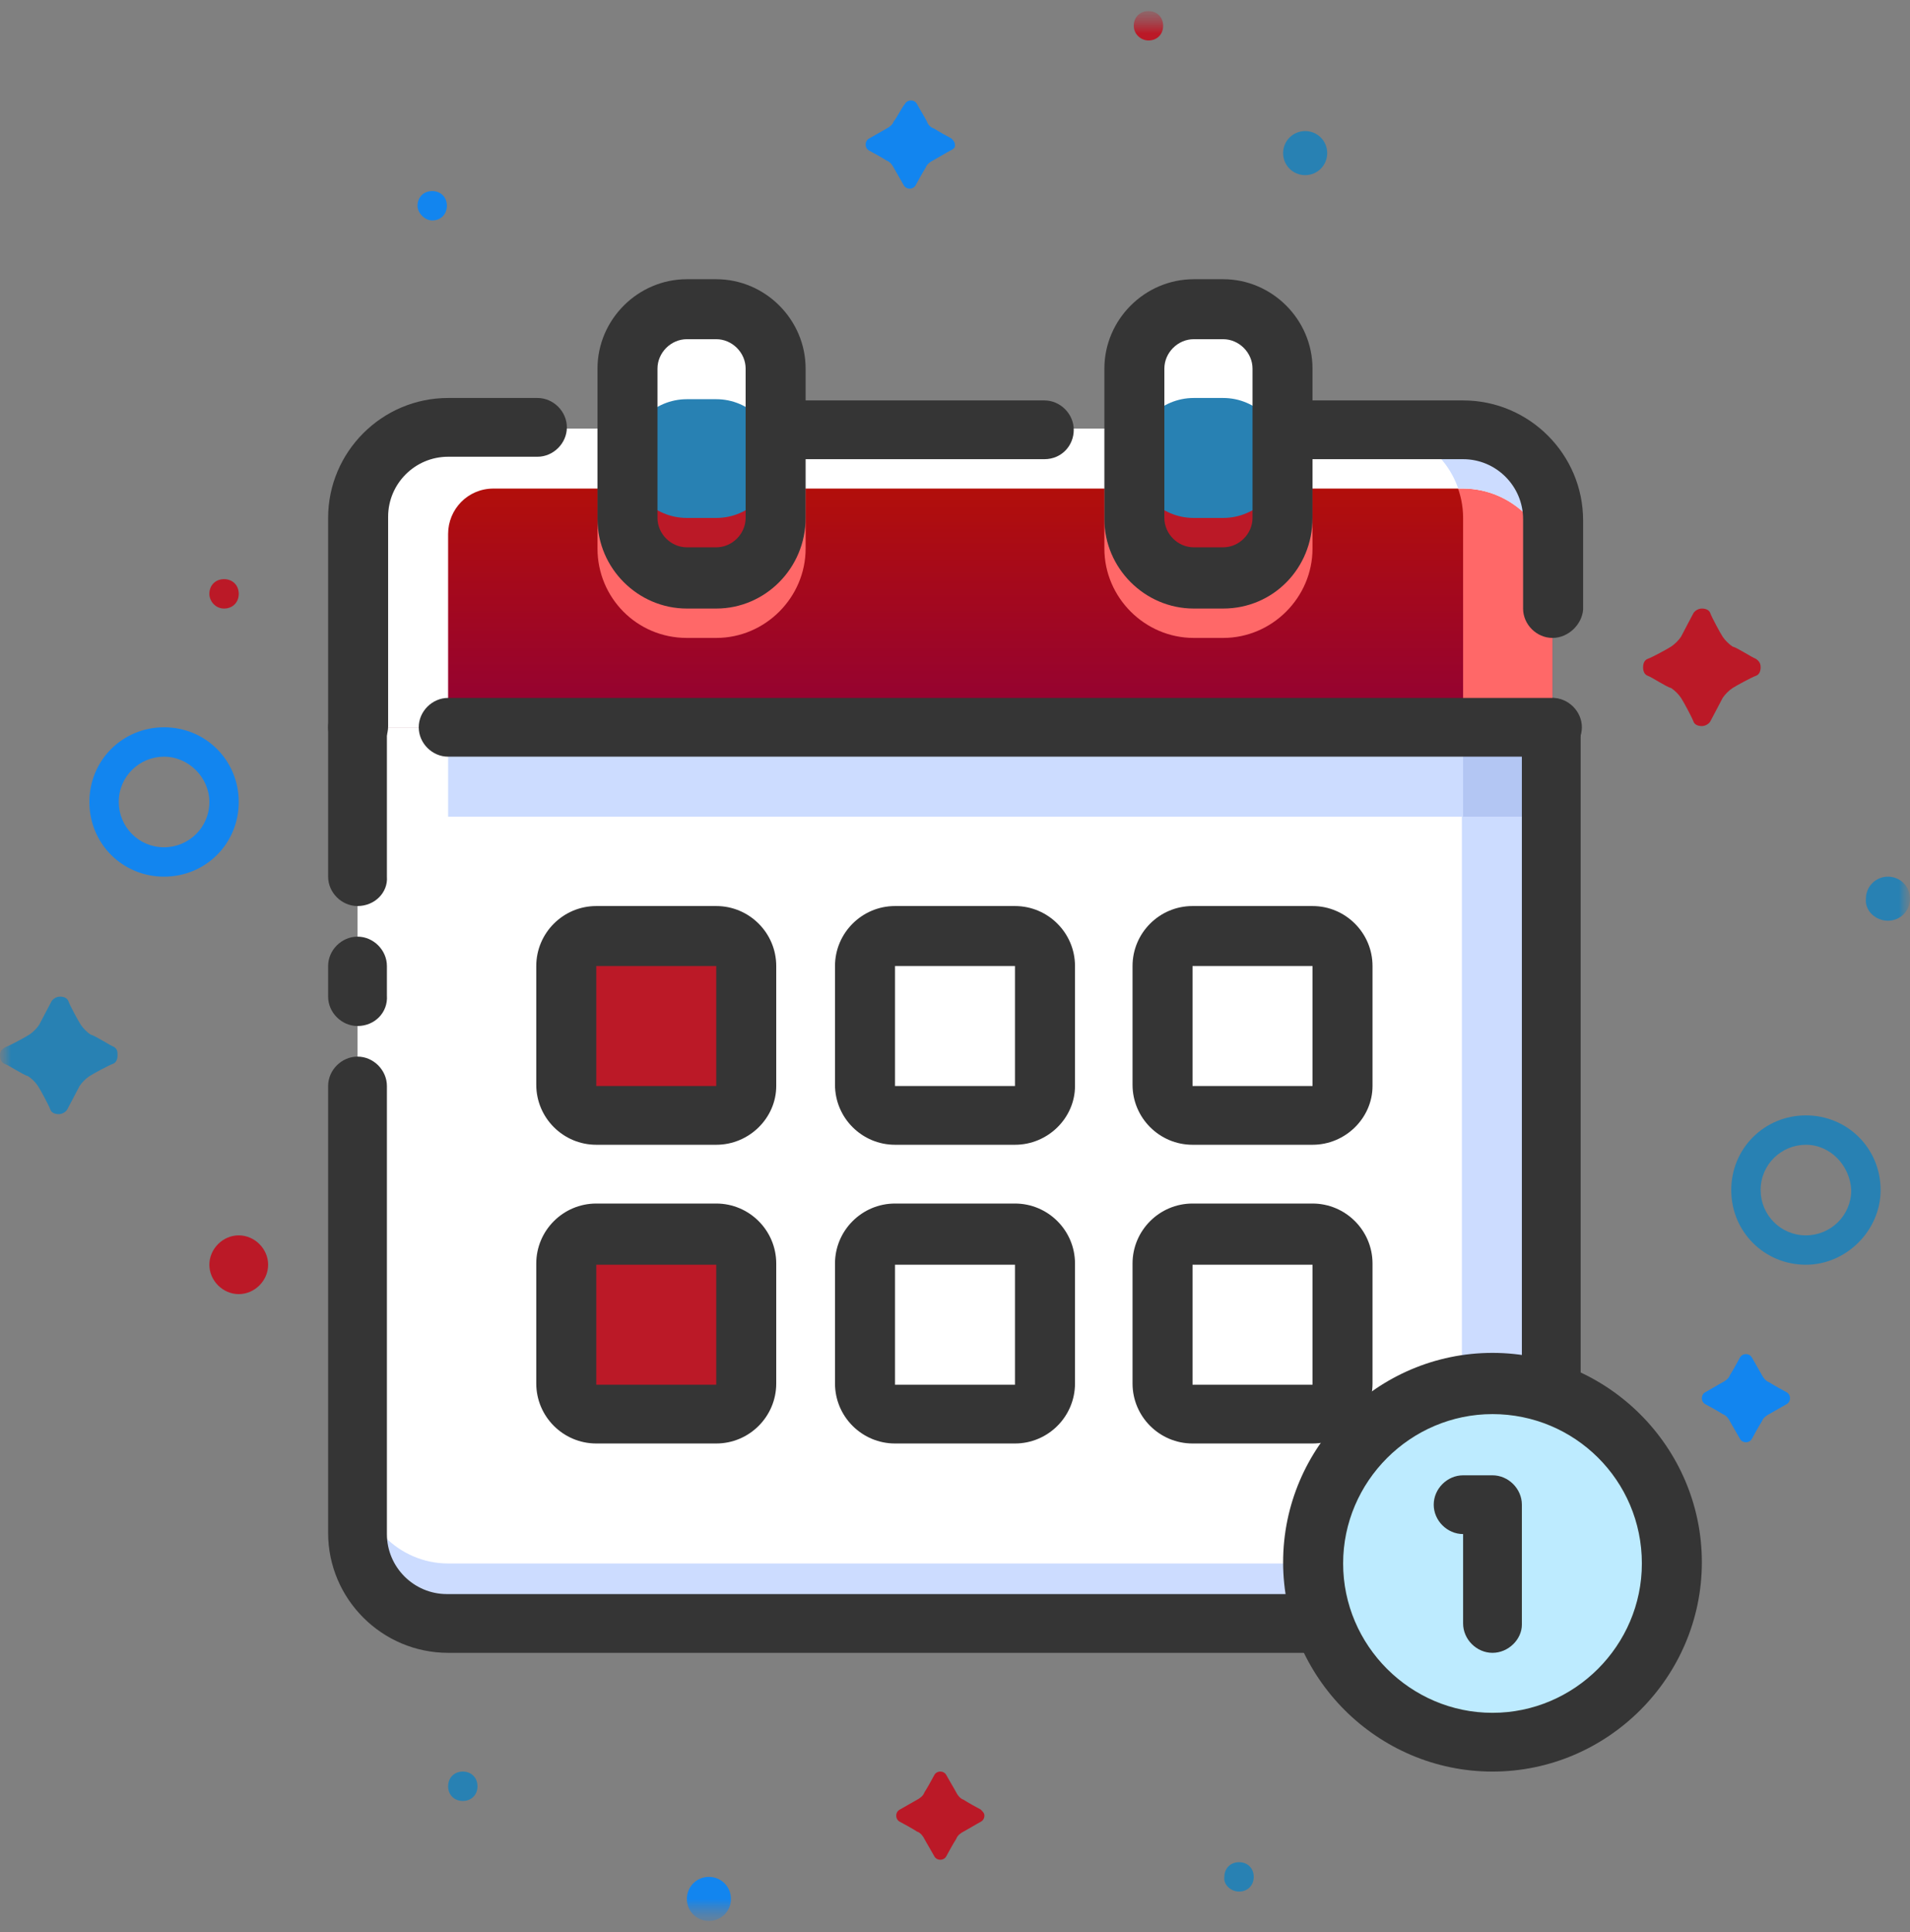 <svg width="86" height="87" viewBox="0 0 86 87" fill="none" xmlns="http://www.w3.org/2000/svg">
<rect x="0" y="0" width="86" height="87" fill="#808080" stroke="none"/>
<g id="Clip path group">
<mask id="mask0_2513_129" style="mask-type:luminance" maskUnits="userSpaceOnUse" x="0" y="0" width="86" height="87">
<g id="clip0_14167_6278">
<path id="Vector" d="M86 0.5H0V86.5H86V0.5Z" fill="white"/>
</g>
</mask>
<g mask="url(#mask0_2513_129)">
<g id="Group">
<g id="Mask group">
<mask id="mask1_2513_129" style="mask-type:luminance" maskUnits="userSpaceOnUse" x="0" y="0" width="86" height="87">
<g id="Group_2">
<path id="Vector_2" d="M86 0.5H0V86.5H86V0.5Z" fill="white"/>
</g>
</mask>
<g mask="url(#mask1_2513_129)">
<g id="Group_3">
<path id="Vector_3" d="M7.387 39.476C5.513 39.476 4.024 37.987 4.024 36.113C4.024 34.239 5.513 32.75 7.387 32.75C9.262 32.75 10.75 34.239 10.75 36.113C10.75 37.987 9.262 39.476 7.387 39.476ZM7.387 34.073C6.285 34.073 5.347 34.955 5.347 36.113C5.347 37.215 6.23 38.153 7.387 38.153C8.49 38.153 9.427 37.27 9.427 36.113C9.427 35.01 8.49 34.073 7.387 34.073Z" fill="#1285EF"/>
<path id="Vector_4" d="M81.314 56.951C79.44 56.951 77.951 55.463 77.951 53.589C77.951 51.714 79.44 50.226 81.314 50.226C83.188 50.226 84.677 51.714 84.677 53.589C84.677 55.408 83.133 56.951 81.314 56.951ZM81.314 51.549C80.211 51.549 79.274 52.431 79.274 53.589C79.274 54.691 80.156 55.628 81.314 55.628C82.417 55.628 83.354 54.746 83.354 53.589C83.299 52.486 82.417 51.549 81.314 51.549Z" fill="#2881B3"/>
<path id="Vector_5" d="M79.054 29.663C78.888 29.608 78.227 29.167 78.006 29.112C77.841 29.001 77.675 28.836 77.565 28.671C77.455 28.505 77.069 27.788 77.014 27.623C76.959 27.458 76.793 27.403 76.628 27.403C76.463 27.403 76.297 27.513 76.242 27.623C76.187 27.733 75.801 28.45 75.691 28.671C75.581 28.836 75.415 29.001 75.25 29.112C75.085 29.222 74.368 29.608 74.203 29.663C74.037 29.718 73.982 29.883 73.982 30.049C73.982 30.214 74.037 30.38 74.203 30.435C74.368 30.49 75.029 30.931 75.25 30.986C75.415 31.096 75.581 31.262 75.691 31.427C75.801 31.592 76.187 32.309 76.242 32.474C76.297 32.64 76.463 32.695 76.628 32.695C76.793 32.695 76.959 32.585 77.014 32.474C77.069 32.364 77.455 31.648 77.565 31.427C77.675 31.262 77.841 31.096 78.006 30.986C78.172 30.876 78.888 30.49 79.054 30.435C79.219 30.38 79.274 30.214 79.274 30.049C79.274 29.883 79.219 29.773 79.054 29.663Z" fill="#BB1927"/>
<path id="Vector_6" d="M5.127 47.138C4.962 47.083 4.3 46.642 4.079 46.587C3.914 46.477 3.749 46.312 3.638 46.146C3.528 45.981 3.142 45.264 3.087 45.099C3.032 44.933 2.867 44.878 2.701 44.878C2.536 44.878 2.371 44.988 2.315 45.099C2.26 45.209 1.874 45.926 1.764 46.146C1.654 46.312 1.488 46.477 1.323 46.587C1.158 46.697 0.441 47.083 0.276 47.138C0.055 47.249 0 47.359 0 47.524C0 47.69 0.055 47.855 0.221 47.91C0.386 47.965 1.047 48.406 1.268 48.462C1.433 48.572 1.599 48.737 1.709 48.903C1.819 49.068 2.205 49.785 2.26 49.95C2.315 50.115 2.481 50.17 2.646 50.17C2.812 50.17 2.977 50.06 3.032 49.95C3.087 49.84 3.473 49.123 3.583 48.903C3.694 48.737 3.859 48.572 4.024 48.462C4.19 48.351 4.906 47.965 5.072 47.91C5.237 47.855 5.292 47.69 5.292 47.524C5.292 47.359 5.292 47.249 5.127 47.138Z" fill="#2881B3"/>
<path id="Vector_7" d="M80.432 62.685C80.322 62.63 79.826 62.354 79.66 62.244C79.495 62.188 79.385 62.023 79.329 61.913C79.274 61.803 78.944 61.251 78.888 61.141C78.833 61.031 78.723 60.976 78.613 60.976C78.502 60.976 78.392 61.031 78.337 61.141C78.282 61.251 78.006 61.747 77.896 61.913C77.841 62.078 77.676 62.188 77.565 62.244C77.455 62.299 76.904 62.63 76.794 62.685C76.683 62.74 76.628 62.85 76.628 62.96C76.628 63.071 76.683 63.181 76.794 63.236C76.904 63.291 77.4 63.567 77.565 63.677C77.731 63.732 77.841 63.897 77.896 64.008C77.951 64.118 78.282 64.669 78.337 64.779C78.392 64.89 78.502 64.945 78.613 64.945C78.723 64.945 78.833 64.89 78.888 64.779C78.944 64.669 79.219 64.173 79.329 64.008C79.385 63.842 79.55 63.732 79.66 63.677C79.77 63.622 80.322 63.291 80.432 63.236C80.542 63.181 80.597 63.071 80.597 62.96C80.597 62.85 80.542 62.74 80.432 62.685Z" fill="#1285EF"/>
<path id="Vector_8" d="M42.835 6.233C42.724 6.178 42.228 5.903 42.063 5.792C41.897 5.737 41.787 5.627 41.732 5.462C41.677 5.351 41.346 4.8 41.291 4.69C41.236 4.579 41.126 4.524 41.015 4.524C40.905 4.524 40.795 4.579 40.74 4.69C40.629 4.8 40.354 5.351 40.243 5.462C40.188 5.627 40.023 5.737 39.913 5.792C39.803 5.847 39.251 6.178 39.141 6.233C39.031 6.288 38.976 6.399 38.976 6.509C38.976 6.619 39.031 6.729 39.141 6.785C39.251 6.84 39.747 7.115 39.913 7.226C40.078 7.281 40.188 7.446 40.243 7.556C40.299 7.667 40.629 8.218 40.685 8.328C40.74 8.438 40.85 8.494 40.96 8.494C41.071 8.494 41.181 8.438 41.236 8.328C41.291 8.218 41.567 7.722 41.677 7.556C41.732 7.391 41.897 7.281 42.008 7.226C42.118 7.171 42.669 6.84 42.779 6.785C42.89 6.729 43 6.674 43 6.564C43 6.399 42.945 6.344 42.835 6.233Z" fill="#1285EF"/>
<path id="Vector_9" d="M44.158 81.483C44.047 81.428 43.551 81.153 43.386 81.042C43.22 80.987 43.11 80.822 43.055 80.712C43 80.601 42.669 80.05 42.614 79.94C42.559 79.829 42.449 79.774 42.338 79.774C42.228 79.774 42.118 79.829 42.063 79.94C42.008 80.05 41.732 80.546 41.622 80.712C41.567 80.877 41.401 80.987 41.291 81.042C41.181 81.097 40.629 81.428 40.519 81.483C40.409 81.538 40.354 81.649 40.354 81.759C40.354 81.869 40.409 81.98 40.519 82.035C40.629 82.09 41.126 82.365 41.291 82.476C41.456 82.531 41.567 82.696 41.622 82.806C41.677 82.917 42.008 83.468 42.063 83.578C42.118 83.689 42.228 83.744 42.338 83.744C42.449 83.744 42.559 83.689 42.614 83.578C42.669 83.468 42.945 82.972 43.055 82.806C43.11 82.641 43.276 82.531 43.386 82.476C43.496 82.421 44.047 82.09 44.158 82.035C44.268 81.98 44.323 81.869 44.323 81.759C44.323 81.649 44.268 81.594 44.158 81.483Z" fill="#BB1927"/>
<path id="Vector_10" d="M85.008 41.46C85.559 41.46 86 41.019 86 40.468C86 39.917 85.559 39.476 85.008 39.476C84.457 39.476 84.015 39.917 84.015 40.468C83.96 41.019 84.457 41.46 85.008 41.46Z" fill="#2881B3"/>
<path id="Vector_11" d="M31.919 86.5C32.471 86.5 32.912 86.059 32.912 85.508C32.912 84.956 32.471 84.515 31.919 84.515C31.368 84.515 30.927 84.956 30.927 85.508C30.927 86.059 31.368 86.5 31.919 86.5Z" fill="#1285EF"/>
<path id="Vector_12" d="M58.767 7.887C59.318 7.887 59.759 7.446 59.759 6.895C59.759 6.344 59.318 5.903 58.767 5.903C58.215 5.903 57.774 6.344 57.774 6.895C57.774 7.446 58.215 7.887 58.767 7.887Z" fill="#2881B3"/>
<path id="Vector_13" d="M10.088 27.403C10.474 27.403 10.75 27.127 10.75 26.741C10.75 26.355 10.474 26.079 10.088 26.079C9.703 26.079 9.427 26.355 9.427 26.741C9.427 27.072 9.703 27.403 10.088 27.403Z" fill="#BB1927"/>
<path id="Vector_14" d="M20.838 81.097C21.224 81.097 21.5 80.822 21.5 80.436C21.5 80.05 21.224 79.774 20.838 79.774C20.453 79.774 20.177 80.05 20.177 80.436C20.177 80.822 20.453 81.097 20.838 81.097Z" fill="#2881B3"/>
<path id="Vector_15" d="M19.46 9.927C19.846 9.927 20.122 9.651 20.122 9.265C20.122 8.88 19.846 8.604 19.46 8.604C19.075 8.604 18.799 8.88 18.799 9.265C18.799 9.596 19.13 9.927 19.46 9.927Z" fill="#1285EF"/>
<path id="Vector_16" d="M51.71 1.823C52.096 1.823 52.372 1.547 52.372 1.162C52.372 0.776 52.096 0.5 51.71 0.5C51.325 0.5 51.049 0.776 51.049 1.162C51.049 1.547 51.38 1.823 51.71 1.823Z" fill="#BB1927"/>
<path id="Vector_17" d="M55.79 85.177C56.175 85.177 56.451 84.901 56.451 84.515C56.451 84.129 56.175 83.854 55.79 83.854C55.404 83.854 55.128 84.129 55.128 84.515C55.073 84.846 55.404 85.177 55.79 85.177Z" fill="#2881B3"/>
<path id="Vector_18" d="M10.75 58.274C11.467 58.274 12.073 57.668 12.073 56.951C12.073 56.235 11.467 55.628 10.75 55.628C10.033 55.628 9.427 56.235 9.427 56.951C9.427 57.668 10.033 58.274 10.75 58.274Z" fill="#BB1927"/>
<path id="Vector_19" d="M16.097 32.75V69.024C16.097 71.23 17.917 73.049 20.122 73.049H65.823C68.028 73.049 69.847 71.23 69.847 69.024V32.75H16.097Z" fill="white"/>
<path id="Vector_20" d="M65.823 32.75V68.363C65.823 69.465 64.941 70.403 63.783 70.403H20.177C17.972 70.403 16.153 68.583 16.153 66.378V69.079C16.153 71.285 17.972 73.104 20.177 73.104H65.878C68.083 73.104 69.903 71.285 69.903 69.079V32.75H65.823Z" fill="#CCDCFF"/>
<path id="Vector_21" d="M69.903 32.75H20.177V36.774H69.903V32.75Z" fill="#CCDCFF"/>
<path id="Vector_22" d="M69.903 32.75H65.878V36.774H69.903V32.75Z" fill="#B3C6F3"/>
<path id="Vector_23" d="M65.823 74.427H20.177C17.2 74.427 14.774 72.001 14.774 69.024V48.903C14.774 48.186 15.381 47.579 16.098 47.579C16.814 47.579 17.421 48.186 17.421 48.903V69.079C17.421 70.568 18.633 71.781 20.122 71.781H65.823C67.312 71.781 68.524 70.568 68.524 69.079V32.75C68.524 32.033 69.131 31.427 69.847 31.427C70.564 31.427 71.171 32.033 71.171 32.75V69.024C71.226 72.001 68.8 74.427 65.823 74.427Z" fill="#353535"/>
<path id="Vector_24" d="M16.098 46.201C15.381 46.201 14.774 45.595 14.774 44.878V43.5C14.774 42.783 15.381 42.177 16.098 42.177C16.814 42.177 17.421 42.783 17.421 43.5V44.823C17.476 45.595 16.869 46.201 16.098 46.201Z" fill="#353535"/>
<path id="Vector_25" d="M16.098 40.799C15.381 40.799 14.774 40.192 14.774 39.476V32.75C14.774 32.033 15.381 31.427 16.098 31.427C16.814 31.427 17.421 32.033 17.421 32.75V39.476C17.476 40.192 16.869 40.799 16.098 40.799Z" fill="#353535"/>
<path id="Vector_26" d="M69.903 23.323C69.903 21.118 68.083 19.299 65.878 19.299H20.177C17.972 19.299 16.153 21.118 16.153 23.323V32.75H69.903V23.323Z" fill="url(#paint0_linear_2513_129)"/>
<path id="Vector_27" d="M49.726 24.701C49.726 26.906 51.545 28.726 53.75 28.726H55.073C57.278 28.726 59.097 26.906 59.097 24.701V19.299H49.726V24.701Z" fill="#FF6868"/>
<path id="Vector_28" d="M30.927 28.726H32.25C34.455 28.726 36.274 26.906 36.274 24.701V19.299H26.903V24.701C26.903 26.906 28.667 28.726 30.927 28.726Z" fill="#FF6868"/>
<path id="Vector_29" d="M69.903 23.323C69.903 21.118 68.083 19.299 65.878 19.299H61.854C64.059 19.299 65.878 21.118 65.878 23.323V32.75H69.903V23.323Z" fill="#FF6868"/>
<path id="Vector_30" d="M69.903 23.323C69.903 21.118 68.083 19.299 65.878 19.299H20.177C17.972 19.299 16.153 21.118 16.153 23.323V32.75H20.177V24.04C20.177 22.937 21.059 22 22.217 22H65.878C68.083 22 69.903 23.819 69.903 26.024V23.323Z" fill="white"/>
<path id="Vector_31" d="M69.903 23.323C69.903 21.118 68.083 19.299 65.878 19.299H61.854C63.618 19.299 65.106 20.401 65.658 22H65.878C68.083 22 69.903 23.819 69.903 26.024V23.323Z" fill="#CCDCFF"/>
<path id="Vector_32" d="M69.903 34.073H20.177C19.46 34.073 18.854 33.467 18.854 32.75C18.854 32.033 19.46 31.427 20.177 31.427H69.903C70.619 31.427 71.226 32.033 71.226 32.75C71.226 33.467 70.619 34.073 69.903 34.073Z" fill="#353535"/>
<path id="Vector_33" d="M69.903 28.726C69.186 28.726 68.579 28.119 68.579 27.403V23.378C68.579 21.89 67.367 20.677 65.878 20.677H57.829C57.113 20.677 56.506 20.07 56.506 19.354C56.506 18.637 57.113 18.031 57.829 18.031H65.878C68.855 18.031 71.281 20.456 71.281 23.433V27.458C71.226 28.119 70.619 28.726 69.903 28.726Z" fill="#353535"/>
<path id="Vector_34" d="M47.024 20.677H34.951C34.235 20.677 33.628 20.07 33.628 19.354C33.628 18.637 34.235 18.031 34.951 18.031H47.024C47.741 18.031 48.347 18.637 48.347 19.354C48.347 20.07 47.796 20.677 47.024 20.677Z" fill="#353535"/>
<path id="Vector_35" d="M16.098 34.073C15.381 34.073 14.774 33.467 14.774 32.75V23.323C14.774 20.346 17.2 17.921 20.177 17.921H24.201C24.918 17.921 25.524 18.527 25.524 19.244C25.524 19.96 24.918 20.567 24.201 20.567H20.177C18.689 20.567 17.476 21.779 17.476 23.268V32.695C17.476 33.467 16.869 34.073 16.098 34.073Z" fill="#353535"/>
<path id="Vector_36" d="M59.097 55.573H53.695C52.978 55.573 52.372 56.179 52.372 56.896V62.299C52.372 63.015 52.978 63.622 53.695 63.622H59.097C59.814 63.622 60.42 63.015 60.42 62.299V56.896C60.476 56.179 59.869 55.573 59.097 55.573Z" fill="white"/>
<path id="Vector_37" d="M59.097 65H53.695C52.206 65 50.994 63.787 50.994 62.299V56.896C50.994 55.408 52.206 54.195 53.695 54.195H59.097C60.586 54.195 61.799 55.408 61.799 56.896V62.299C61.799 63.787 60.586 65 59.097 65ZM59.097 56.951H53.695V62.354H59.097V56.951Z" fill="#353535"/>
<path id="Vector_38" d="M59.097 42.177H53.695C52.978 42.177 52.372 42.783 52.372 43.5V48.903C52.372 49.619 52.978 50.226 53.695 50.226H59.097C59.814 50.226 60.42 49.619 60.42 48.903V43.5C60.476 42.783 59.869 42.177 59.097 42.177Z" fill="white"/>
<path id="Vector_39" d="M59.097 51.549H53.695C52.206 51.549 50.994 50.336 50.994 48.847V43.5C50.994 42.011 52.206 40.799 53.695 40.799H59.097C60.586 40.799 61.799 42.011 61.799 43.5V48.903C61.799 50.336 60.586 51.549 59.097 51.549ZM59.097 43.5H53.695V48.903H59.097V43.5Z" fill="#353535"/>
<path id="Vector_40" d="M45.701 55.573H40.299C39.582 55.573 38.976 56.179 38.976 56.896V62.299C38.976 63.015 39.582 63.622 40.299 63.622H45.701C46.418 63.622 47.024 63.015 47.024 62.299V56.896C47.024 56.179 46.418 55.573 45.701 55.573Z" fill="white"/>
<path id="Vector_41" d="M45.701 65H40.299C38.81 65 37.597 63.787 37.597 62.299V56.896C37.597 55.408 38.81 54.195 40.299 54.195H45.701C47.19 54.195 48.403 55.408 48.403 56.896V62.299C48.403 63.787 47.19 65 45.701 65ZM45.701 56.951H40.299V62.354H45.701V56.951Z" fill="#353535"/>
<path id="Vector_42" d="M45.701 42.177H40.299C39.582 42.177 38.976 42.783 38.976 43.5V48.903C38.976 49.619 39.582 50.226 40.299 50.226H45.701C46.418 50.226 47.024 49.619 47.024 48.903V43.5C47.024 42.783 46.418 42.177 45.701 42.177Z" fill="white"/>
<path id="Vector_43" d="M45.701 51.549H40.299C38.81 51.549 37.597 50.336 37.597 48.847V43.5C37.597 42.011 38.81 40.799 40.299 40.799H45.701C47.19 40.799 48.403 42.011 48.403 43.5V48.903C48.403 50.336 47.19 51.549 45.701 51.549ZM45.701 43.5H40.299V48.903H45.701V43.5Z" fill="#353535"/>
<path id="Vector_44" d="M32.25 55.573H26.848C26.131 55.573 25.524 56.179 25.524 56.896V62.299C25.524 63.015 26.131 63.622 26.848 63.622H32.25C32.967 63.622 33.573 63.015 33.573 62.299V56.896C33.573 56.179 32.967 55.573 32.25 55.573Z" fill="#BB1927"/>
<path id="Vector_45" d="M32.25 65H26.848C25.359 65 24.146 63.787 24.146 62.299V56.896C24.146 55.408 25.359 54.195 26.848 54.195H32.25C33.739 54.195 34.951 55.408 34.951 56.896V62.299C34.951 63.787 33.739 65 32.25 65ZM32.25 56.951H26.848V62.354H32.25V56.951Z" fill="#353535"/>
<path id="Vector_46" d="M32.25 42.177H26.848C26.131 42.177 25.524 42.783 25.524 43.5V48.903C25.524 49.619 26.131 50.226 26.848 50.226H32.25C32.967 50.226 33.573 49.619 33.573 48.903V43.5C33.573 42.783 32.967 42.177 32.25 42.177Z" fill="#BB1927"/>
<path id="Vector_47" d="M32.25 51.549H26.848C25.359 51.549 24.146 50.336 24.146 48.847V43.5C24.146 42.011 25.359 40.799 26.848 40.799H32.25C33.739 40.799 34.951 42.011 34.951 43.5V48.903C34.951 50.336 33.739 51.549 32.25 51.549ZM32.25 43.5H26.848V48.903H32.25V43.5Z" fill="#353535"/>
<path id="Vector_48" d="M55.073 13.951H53.75C52.262 13.951 51.049 15.164 51.049 16.653V23.378C51.049 24.867 52.262 26.079 53.75 26.079H55.073C56.562 26.079 57.774 24.867 57.774 23.378V16.597C57.774 15.164 56.562 13.951 55.073 13.951Z" fill="#2881B3"/>
<path id="Vector_49" d="M55.073 23.323H53.75C52.262 23.323 51.049 22.11 51.049 20.622V23.323C51.049 24.812 52.262 26.024 53.75 26.024H55.073C56.562 26.024 57.774 24.812 57.774 23.323V20.622C57.774 22.11 56.562 23.323 55.073 23.323Z" fill="#BB1927"/>
<path id="Vector_50" d="M51.049 16.597C51.049 15.109 52.262 13.896 53.75 13.896H55.073C56.562 13.896 57.774 15.109 57.774 16.597V20.622C57.774 19.133 56.562 17.921 55.073 17.921H53.75C52.262 17.921 51.049 19.133 51.049 20.622V16.597Z" fill="white"/>
<path id="Vector_51" d="M55.073 27.403H53.75C51.545 27.403 49.726 25.583 49.726 23.378V16.598C49.726 14.392 51.545 12.573 53.75 12.573H55.073C57.278 12.573 59.097 14.392 59.097 16.598V23.323C59.097 25.583 57.333 27.403 55.073 27.403ZM53.75 15.274C53.033 15.274 52.427 15.881 52.427 16.598V23.323C52.427 24.04 53.033 24.646 53.75 24.646H55.073C55.79 24.646 56.396 24.04 56.396 23.323V16.598C56.396 15.881 55.79 15.274 55.073 15.274H53.75Z" fill="#353535"/>
<path id="Vector_52" d="M32.25 13.951H30.927C29.438 13.951 28.226 15.164 28.226 16.653V23.378C28.226 24.867 29.438 26.079 30.927 26.079H32.25C33.738 26.079 34.951 24.867 34.951 23.378V16.597C34.951 15.164 33.738 13.951 32.25 13.951Z" fill="#2881B3"/>
<path id="Vector_53" d="M32.25 23.323H30.927C29.438 23.323 28.226 22.11 28.226 20.622V23.323C28.226 24.812 29.438 26.024 30.927 26.024H32.25C33.738 26.024 34.951 24.812 34.951 23.323V20.622C34.951 22.11 33.738 23.323 32.25 23.323Z" fill="#BB1927"/>
<path id="Vector_54" d="M32.25 13.951H30.927C29.438 13.951 28.226 15.164 28.226 16.653V20.677C28.226 19.189 29.438 17.976 30.927 17.976H32.25C33.738 17.976 34.951 19.189 34.951 20.677V16.653C34.951 15.164 33.738 13.951 32.25 13.951Z" fill="white"/>
<path id="Vector_55" d="M32.25 27.403H30.927C28.722 27.403 26.903 25.583 26.903 23.378V16.598C26.903 14.392 28.722 12.573 30.927 12.573H32.25C34.455 12.573 36.274 14.392 36.274 16.598V23.323C36.274 25.583 34.455 27.403 32.25 27.403ZM30.927 15.274C30.21 15.274 29.604 15.881 29.604 16.598V23.323C29.604 24.04 30.21 24.646 30.927 24.646H32.25C32.967 24.646 33.573 24.04 33.573 23.323V16.598C33.573 15.881 32.967 15.274 32.25 15.274H30.927Z" fill="#353535"/>
<path id="Vector_56" d="M67.201 78.451C71.667 78.451 75.25 74.868 75.25 70.403C75.25 65.937 71.667 62.354 67.201 62.354C62.736 62.354 59.153 65.937 59.153 70.403C59.153 74.868 62.736 78.451 67.201 78.451Z" fill="#BDEBFF"/>
<path id="Vector_57" d="M67.201 79.774C62.019 79.774 57.774 75.529 57.774 70.347C57.774 65.165 62.019 60.92 67.201 60.92C72.383 60.92 76.628 65.165 76.628 70.347C76.628 75.529 72.383 79.774 67.201 79.774ZM67.201 63.677C63.508 63.677 60.476 66.709 60.476 70.403C60.476 74.096 63.508 77.128 67.201 77.128C70.895 77.128 73.927 74.096 73.927 70.403C73.927 66.654 70.895 63.677 67.201 63.677Z" fill="#353535"/>
<path id="Vector_58" d="M67.201 74.427C66.485 74.427 65.878 73.82 65.878 73.104V69.079C65.162 69.079 64.555 68.473 64.555 67.756C64.555 67.04 65.162 66.433 65.878 66.433H67.201C67.918 66.433 68.524 67.04 68.524 67.756V73.159C68.524 73.82 67.918 74.427 67.201 74.427Z" fill="#353535"/>
</g>
</g>
</g>
</g>
</g>
</g>
<defs>
<linearGradient id="paint0_linear_2513_129" x1="43.028" y1="32.75" x2="43.028" y2="19.299" gradientUnits="userSpaceOnUse">
<stop offset="0.001" stop-color="#920135"/>
<stop offset="1" stop-color="#BA1200"/>
</linearGradient>
</defs>
</svg>
